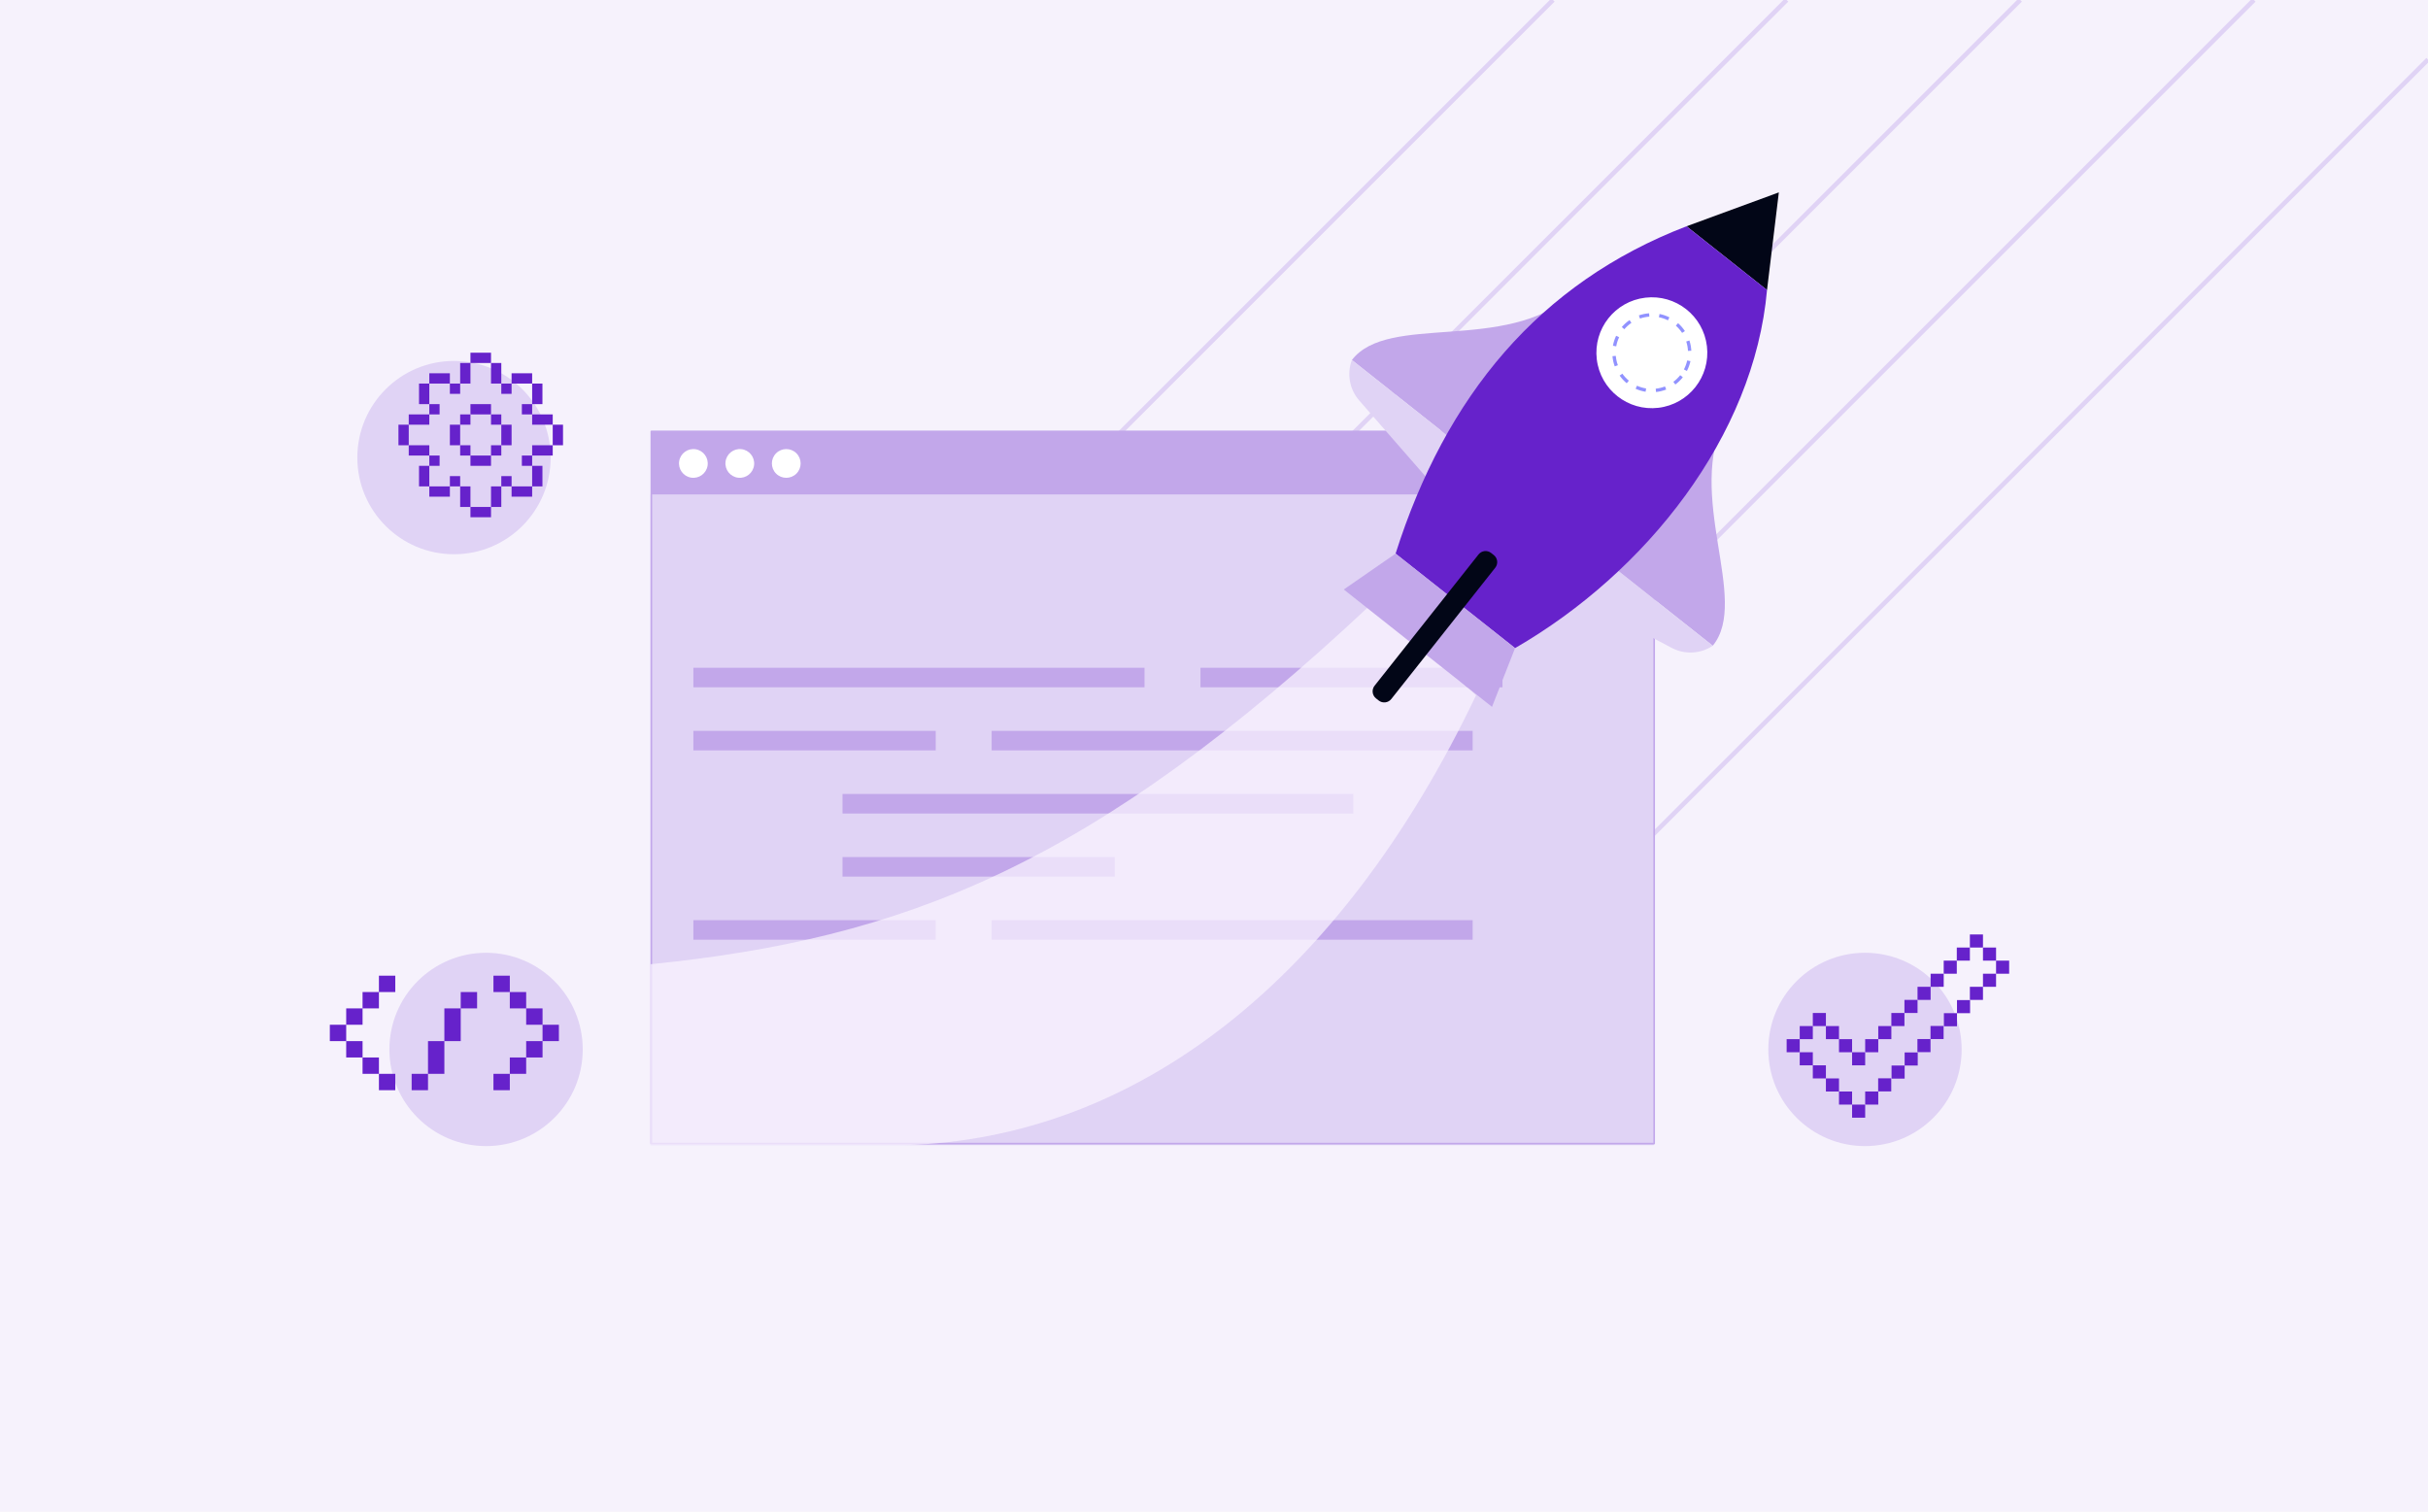 <svg width="530" height="330" viewBox="0 0 530 330" fill="none" xmlns="http://www.w3.org/2000/svg">
<rect width="530" height="330" fill="#F5F5F5"/>
<rect width="530" height="330" fill="#F6F2FC"/>
<path d="M244 95L339 0" stroke="#E0D3F5"/>
<path d="M295 95L390 0" stroke="#E0D3F5"/>
<path d="M346 95L441 0" stroke="#E0D3F5"/>
<path d="M354 138L492 0" stroke="#E0D3F5"/>
<path d="M352 191L530 13" stroke="#E0D3F5"/>
<path d="M361 108H142V250H361V108Z" fill="#E0D3F5"/>
<g clip-path="url(#clip0_1756_11291)">
<path d="M361.079 249.834H142.178C142.08 249.834 142 249.754 142 249.656V94.178C142 94.08 142.08 94 142.178 94H361.079C361.177 94 361.257 94.08 361.257 94.178V249.656C361.257 249.754 361.177 249.834 361.079 249.834ZM142.357 249.477H360.901V94.356H142.357V249.477Z" fill="#C2A7EA"/>
<path d="M360.534 94.178H142.724C142.422 94.178 142.178 94.422 142.178 94.724V107.975H361.079V94.724C361.079 94.422 360.835 94.178 360.534 94.178Z" fill="#C2A7EA"/>
<path d="M154.45 101.677C154.727 99.966 153.566 98.355 151.856 98.077C150.145 97.8 148.534 98.961 148.256 100.671C147.978 102.382 149.14 103.993 150.85 104.271C152.561 104.548 154.172 103.387 154.45 101.677Z" fill="white"/>
<path d="M164.608 101.515C164.797 99.793 163.554 98.243 161.832 98.054C160.109 97.865 158.56 99.109 158.371 100.831C158.182 102.553 159.425 104.103 161.147 104.292C162.87 104.481 164.419 103.237 164.608 101.515Z" fill="white"/>
<path d="M173.849 103.392C175.074 102.167 175.074 100.18 173.849 98.955C172.624 97.73 170.637 97.73 169.412 98.955C168.187 100.18 168.187 102.167 169.412 103.392C170.637 104.617 172.624 104.617 173.849 103.392Z" fill="white"/>
<path d="M249.836 145.778H151.353V150.042H249.836V145.778Z" fill="#C2A7EA"/>
<path d="M327.973 145.778H262.048V150.042H327.973V145.778Z" fill="#C2A7EA"/>
<path d="M204.256 159.554H151.353V163.818H204.256V159.554Z" fill="#C2A7EA"/>
<path d="M321.462 159.554H216.467V163.818H321.462V159.554Z" fill="#C2A7EA"/>
<path d="M204.256 200.883H151.353V205.147H204.256V200.883Z" fill="#C2A7EA"/>
<path d="M321.462 200.883H216.467V205.147H321.462V200.883Z" fill="#C2A7EA"/>
<path d="M295.416 173.331H183.91V177.595H295.416V173.331Z" fill="#C2A7EA"/>
<path d="M243.324 187.107H183.91V191.371H243.324V187.107Z" fill="#C2A7EA"/>
</g>
<path opacity="0.7" d="M299.636 131.61C238.161 189.421 196.919 204.925 142 210.5V250H197.5C247.851 248.541 292.344 214.314 322.207 151.782L299.636 131.61Z" fill="#FBF6FF"/>
<path d="M343.296 64.242C328.515 77.178 303.021 68.261 295.1 78.594L317.736 96.519L343.296 64.242Z" fill="#C2A7EA"/>
<path d="M295.1 78.594C293.967 81.609 294.58 85.001 296.699 87.427L312.738 105.798L317.736 96.519L295.1 78.594Z" fill="#E0D3F5"/>
<path d="M376.799 90.769C367.593 108.122 382.117 130.892 373.874 140.971L351.238 123.046L376.799 90.769Z" fill="#C2A7EA"/>
<path d="M373.874 140.971C371.201 142.763 367.756 142.944 364.91 141.438L343.352 130.037L351.238 123.046L373.874 140.971Z" fill="#E0D3F5"/>
<path d="M388.297 42L368.145 49.399L385.717 63.314L388.297 42Z" fill="#020617"/>
<path d="M385.717 63.314C382.9 95.203 359.339 124.961 330.719 141.487L304.639 120.857C315.582 86.428 335.961 61.79 368.142 49.397L385.714 63.311L385.717 63.314Z" fill="#6622CB"/>
<path d="M304.639 120.857L293.328 128.691L325.684 154.313L330.719 141.487L304.639 120.857Z" fill="#C2A7EA"/>
<path d="M362.007 89.026C368.646 88.237 373.388 82.216 372.598 75.577C371.809 68.939 365.788 64.197 359.149 64.987C352.511 65.776 347.769 71.797 348.558 78.436C349.348 85.074 355.369 89.816 362.007 89.026Z" fill="white"/>
<path d="M361.493 85.582L361.417 84.855C362.111 84.782 362.792 84.616 363.445 84.362L363.708 85.042C362.999 85.316 362.252 85.497 361.493 85.579V85.582ZM359.213 85.523C358.457 85.404 357.724 85.185 357.03 84.87L357.33 84.204C357.967 84.49 358.638 84.692 359.327 84.803L359.213 85.523ZM365.702 83.944L365.27 83.358C365.827 82.943 366.332 82.456 366.767 81.907L367.339 82.359C366.863 82.961 366.315 83.492 365.702 83.944ZM355.094 83.664C354.502 83.177 353.979 82.616 353.539 81.998L354.134 81.574C354.537 82.141 355.016 82.654 355.559 83.101L355.094 83.664ZM368.229 80.985L367.581 80.649C367.903 80.03 368.142 79.371 368.291 78.688L369.003 78.842C368.839 79.589 368.58 80.31 368.227 80.985H368.229ZM352.476 79.981C352.213 79.265 352.047 78.518 351.98 77.756L352.707 77.692C352.768 78.39 352.92 79.076 353.162 79.73L352.476 79.981ZM368.463 76.606C368.428 75.906 368.299 75.217 368.083 74.554L368.778 74.33C369.015 75.053 369.152 75.807 369.193 76.568L368.463 76.606ZM352.8 75.608L352.082 75.48C352.216 74.727 352.45 73.997 352.777 73.308L353.437 73.62C353.139 74.251 352.923 74.919 352.8 75.605V75.608ZM367.182 72.675C366.799 72.094 366.341 71.562 365.816 71.096L366.3 70.55C366.872 71.058 367.374 71.638 367.792 72.275L367.182 72.675ZM354.569 71.872L354.014 71.399C354.511 70.818 355.08 70.305 355.71 69.875L356.122 70.48C355.547 70.871 355.024 71.341 354.569 71.875V71.872ZM364.088 69.928C363.463 69.616 362.797 69.391 362.114 69.257L362.254 68.541C363.002 68.69 363.728 68.936 364.412 69.277L364.088 69.931V69.928ZM357.984 69.54L357.745 68.851C358.463 68.603 359.216 68.448 359.978 68.395L360.03 69.125C359.333 69.175 358.644 69.315 357.984 69.543V69.54Z" fill="#9192FF"/>
<path d="M326.077 121.176L325.503 120.721C324.652 120.048 323.416 120.191 322.743 121.042L300.048 149.707C299.374 150.558 299.518 151.793 300.368 152.467L300.943 152.922C301.793 153.595 303.029 153.451 303.702 152.601L326.398 123.936C327.071 123.085 326.928 121.849 326.077 121.176Z" fill="#020617"/>
<path d="M120.203 99.898C120.203 88.244 110.756 78.796 99.102 78.796C87.448 78.796 78 88.243 78 99.897C78 111.552 87.448 120.999 99.102 120.999C110.756 121 120.203 111.552 120.203 99.898Z" fill="#E0D3F5"/>
<path d="M107.183 88.225H102.693V90.469H107.183V88.225Z" fill="#6622CB"/>
<path d="M107.183 99.449H102.693V101.694H107.183V99.449Z" fill="#6622CB"/>
<path d="M100.448 92.714H98.203V97.204H100.448V92.714Z" fill="#6622CB"/>
<path d="M102.693 90.469H100.448V92.714H102.693V90.469Z" fill="#6622CB"/>
<path d="M109.428 90.469H107.183V92.714H109.428V90.469Z" fill="#6622CB"/>
<path d="M102.693 97.204H100.448V99.449H102.693V97.204Z" fill="#6622CB"/>
<path d="M109.428 97.204H107.183V99.449H109.428V97.204Z" fill="#6622CB"/>
<path d="M111.672 92.714H109.427V97.204H111.672V92.714Z" fill="#6622CB"/>
<path d="M102.693 79.245H100.448V83.735H102.693V79.245Z" fill="#6622CB"/>
<path d="M109.428 79.245H107.183V83.735H109.428V79.245Z" fill="#6622CB"/>
<path d="M107.183 77H102.693V79.245H107.183V77Z" fill="#6622CB"/>
<path d="M98.203 81.49H93.713V83.735H98.203V81.49Z" fill="#6622CB"/>
<path d="M111.672 83.735H109.427V85.98H111.672V83.735Z" fill="#6622CB"/>
<path d="M118.407 83.735H116.162V88.225H118.407V83.735Z" fill="#6622CB"/>
<path d="M93.713 83.735H91.468V88.225H93.713V83.735Z" fill="#6622CB"/>
<path d="M116.162 81.49H111.672V83.735H116.162V81.49Z" fill="#6622CB"/>
<path d="M100.448 83.735H98.203V85.98H100.448V83.735Z" fill="#6622CB"/>
<path d="M89.223 92.714H86.978V97.204H89.223V92.714Z" fill="#6622CB"/>
<path d="M93.713 90.469H89.223V92.714H93.713V90.469Z" fill="#6622CB"/>
<path d="M93.713 97.204H89.223V99.449H93.713V97.204Z" fill="#6622CB"/>
<path d="M120.652 92.714H122.897V97.204H120.652V92.714Z" fill="#6622CB"/>
<path d="M116.162 90.469H120.652V92.714H116.162V90.469Z" fill="#6622CB"/>
<path d="M116.162 97.204H120.652V99.449H116.162V97.204Z" fill="#6622CB"/>
<path d="M95.958 88.225H93.713V90.469H95.958V88.225Z" fill="#6622CB"/>
<path d="M116.162 88.225H113.917V90.469H116.162V88.225Z" fill="#6622CB"/>
<path d="M102.693 110.673H100.448V106.184H102.693V110.673Z" fill="#6622CB"/>
<path d="M109.428 110.673H107.183V106.184H109.428V110.673Z" fill="#6622CB"/>
<path d="M107.183 112.918H102.693V110.673H107.183V112.918Z" fill="#6622CB"/>
<path d="M98.203 108.429H93.713V106.184H98.203V108.429Z" fill="#6622CB"/>
<path d="M111.672 106.184H109.427V103.939H111.672V106.184Z" fill="#6622CB"/>
<path d="M118.407 106.184H116.162V101.694H118.407V106.184Z" fill="#6622CB"/>
<path d="M93.713 106.184H91.468V101.694H93.713V106.184Z" fill="#6622CB"/>
<path d="M116.162 108.429H111.672V106.184H116.162V108.429Z" fill="#6622CB"/>
<path d="M100.448 106.184H98.203V103.939H100.448V106.184Z" fill="#6622CB"/>
<path d="M95.958 101.694H93.713V99.449H95.958V101.694Z" fill="#6622CB"/>
<path d="M116.162 101.694H113.917V99.449H116.162V101.694Z" fill="#6622CB"/>
<path d="M428.203 229.103C428.203 217.449 418.756 208.001 407.102 208.001C395.448 208 386 217.448 386 229.102C386 240.756 395.448 250.204 407.102 250.204C418.756 250.204 428.203 240.757 428.203 229.103Z" fill="#E0D3F5"/>
<path d="M435.714 206.857H432.857V209.714H435.714V206.857Z" fill="#6622CB"/>
<path d="M438.572 209.714H435.714V212.572H438.572V209.714Z" fill="#6622CB"/>
<path d="M432.856 204H429.999V206.857H432.856V204Z" fill="#6622CB"/>
<path d="M401.429 235.429H398.572V238.286H401.429V235.429Z" fill="#6622CB"/>
<path d="M404.285 238.286H401.428V241.143H404.285V238.286Z" fill="#6622CB"/>
<path d="M398.571 232.571H395.713V235.428H398.571V232.571Z" fill="#6622CB"/>
<path d="M395.714 229.714H392.857V232.571H395.714V229.714Z" fill="#6622CB"/>
<path d="M392.857 226.857H390V229.714H392.857V226.857Z" fill="#6622CB"/>
<path d="M407.144 229.714H404.287V232.571H407.144V229.714Z" fill="#6622CB"/>
<path d="M404.285 226.857H401.428V229.714H404.285V226.857Z" fill="#6622CB"/>
<path d="M401.429 224H398.572V226.857H401.429V224Z" fill="#6622CB"/>
<path d="M398.571 221.143H395.713V224H398.571V221.143Z" fill="#6622CB"/>
<path d="M395.714 224H392.857V226.857H395.714V224Z" fill="#6622CB"/>
<path d="M435.714 212.571H432.857V215.428H435.714V212.571Z" fill="#6622CB"/>
<path d="M432.856 215.429H429.999V218.286H432.856V215.429Z" fill="#6622CB"/>
<path d="M430.043 218.328H427.186V221.186H430.043V218.328Z" fill="#6622CB"/>
<path d="M427.185 221.185H424.328V224.043H427.185V221.185Z" fill="#6622CB"/>
<path d="M424.262 223.977H421.405V226.834H424.262V223.977Z" fill="#6622CB"/>
<path d="M421.406 226.834H418.549V229.691H421.406V226.834Z" fill="#6622CB"/>
<path d="M418.614 229.757H415.757V232.614H418.614V229.757Z" fill="#6622CB"/>
<path d="M415.758 232.614H412.9V235.472H415.758V232.614Z" fill="#6622CB"/>
<path d="M412.834 235.405H409.977V238.263H412.834V235.405Z" fill="#6622CB"/>
<path d="M430 206.857H427.143V209.714H430V206.857Z" fill="#6622CB"/>
<path d="M427.143 209.714H424.286V212.572H427.143V209.714Z" fill="#6622CB"/>
<path d="M424.285 212.571H421.428V215.428H424.285V212.571Z" fill="#6622CB"/>
<path d="M421.428 215.429H418.571V218.286H421.428V215.429Z" fill="#6622CB"/>
<path d="M418.572 218.285H415.714V221.143H418.572V218.285Z" fill="#6622CB"/>
<path d="M415.715 221.143H412.857V224H415.715V221.143Z" fill="#6622CB"/>
<path d="M412.857 224H410V226.857H412.857V224Z" fill="#6622CB"/>
<path d="M410 226.857H407.143V229.714H410V226.857Z" fill="#6622CB"/>
<path d="M410 238.286H407.143V241.143H410V238.286Z" fill="#6622CB"/>
<path d="M407.144 241.143H404.287V244H407.144V241.143Z" fill="#6622CB"/>
<path d="M127.203 229.103C127.203 217.448 117.756 208.001 106.102 208C94.448 208 85 217.448 85 229.102C85 240.756 94.448 250.203 106.102 250.204C117.756 250.204 127.203 240.757 127.203 229.103Z" fill="#E0D3F5"/>
<path fill-rule="evenodd" clip-rule="evenodd" d="M82.714 216.571H86.286V213H82.714V216.571ZM79.143 220.143H82.714V216.571H79.143V220.143ZM75.571 223.714H79.143V220.143H75.571V223.714ZM72 227.286H75.571V223.714H72V227.286ZM75.571 230.857H79.143V227.286H75.571V230.857ZM79.143 234.428H82.714V230.857H79.143V234.428ZM82.714 238H86.286V234.428H82.714V238ZM89.857 238H93.429V234.428H89.857V238ZM93.429 234.428H97V230.857H93.429V234.428ZM93.429 230.857H97V227.286H93.429V230.857ZM97 227.286H100.571V223.714H97V227.286ZM97 223.714H100.571V220.143H97V223.714ZM100.571 220.143H104.143V216.571H100.571V220.143ZM107.714 238H111.286V234.428H107.714V238ZM111.286 234.428H114.857V230.857H111.286V234.428ZM114.857 230.857H118.429V227.286H114.857V230.857ZM118.429 227.286H122V223.714H118.429V227.286ZM114.857 223.714H118.429V220.143H114.857V223.714ZM111.286 220.143H114.857V216.571H111.286V220.143ZM107.714 216.571H111.286V213H107.714V216.571Z" fill="#6622CB"/>
<defs>
<clipPath id="clip0_1756_11291">
<rect width="219.257" height="155.834" fill="white" transform="translate(142 94)"/>
</clipPath>
</defs>
</svg>
